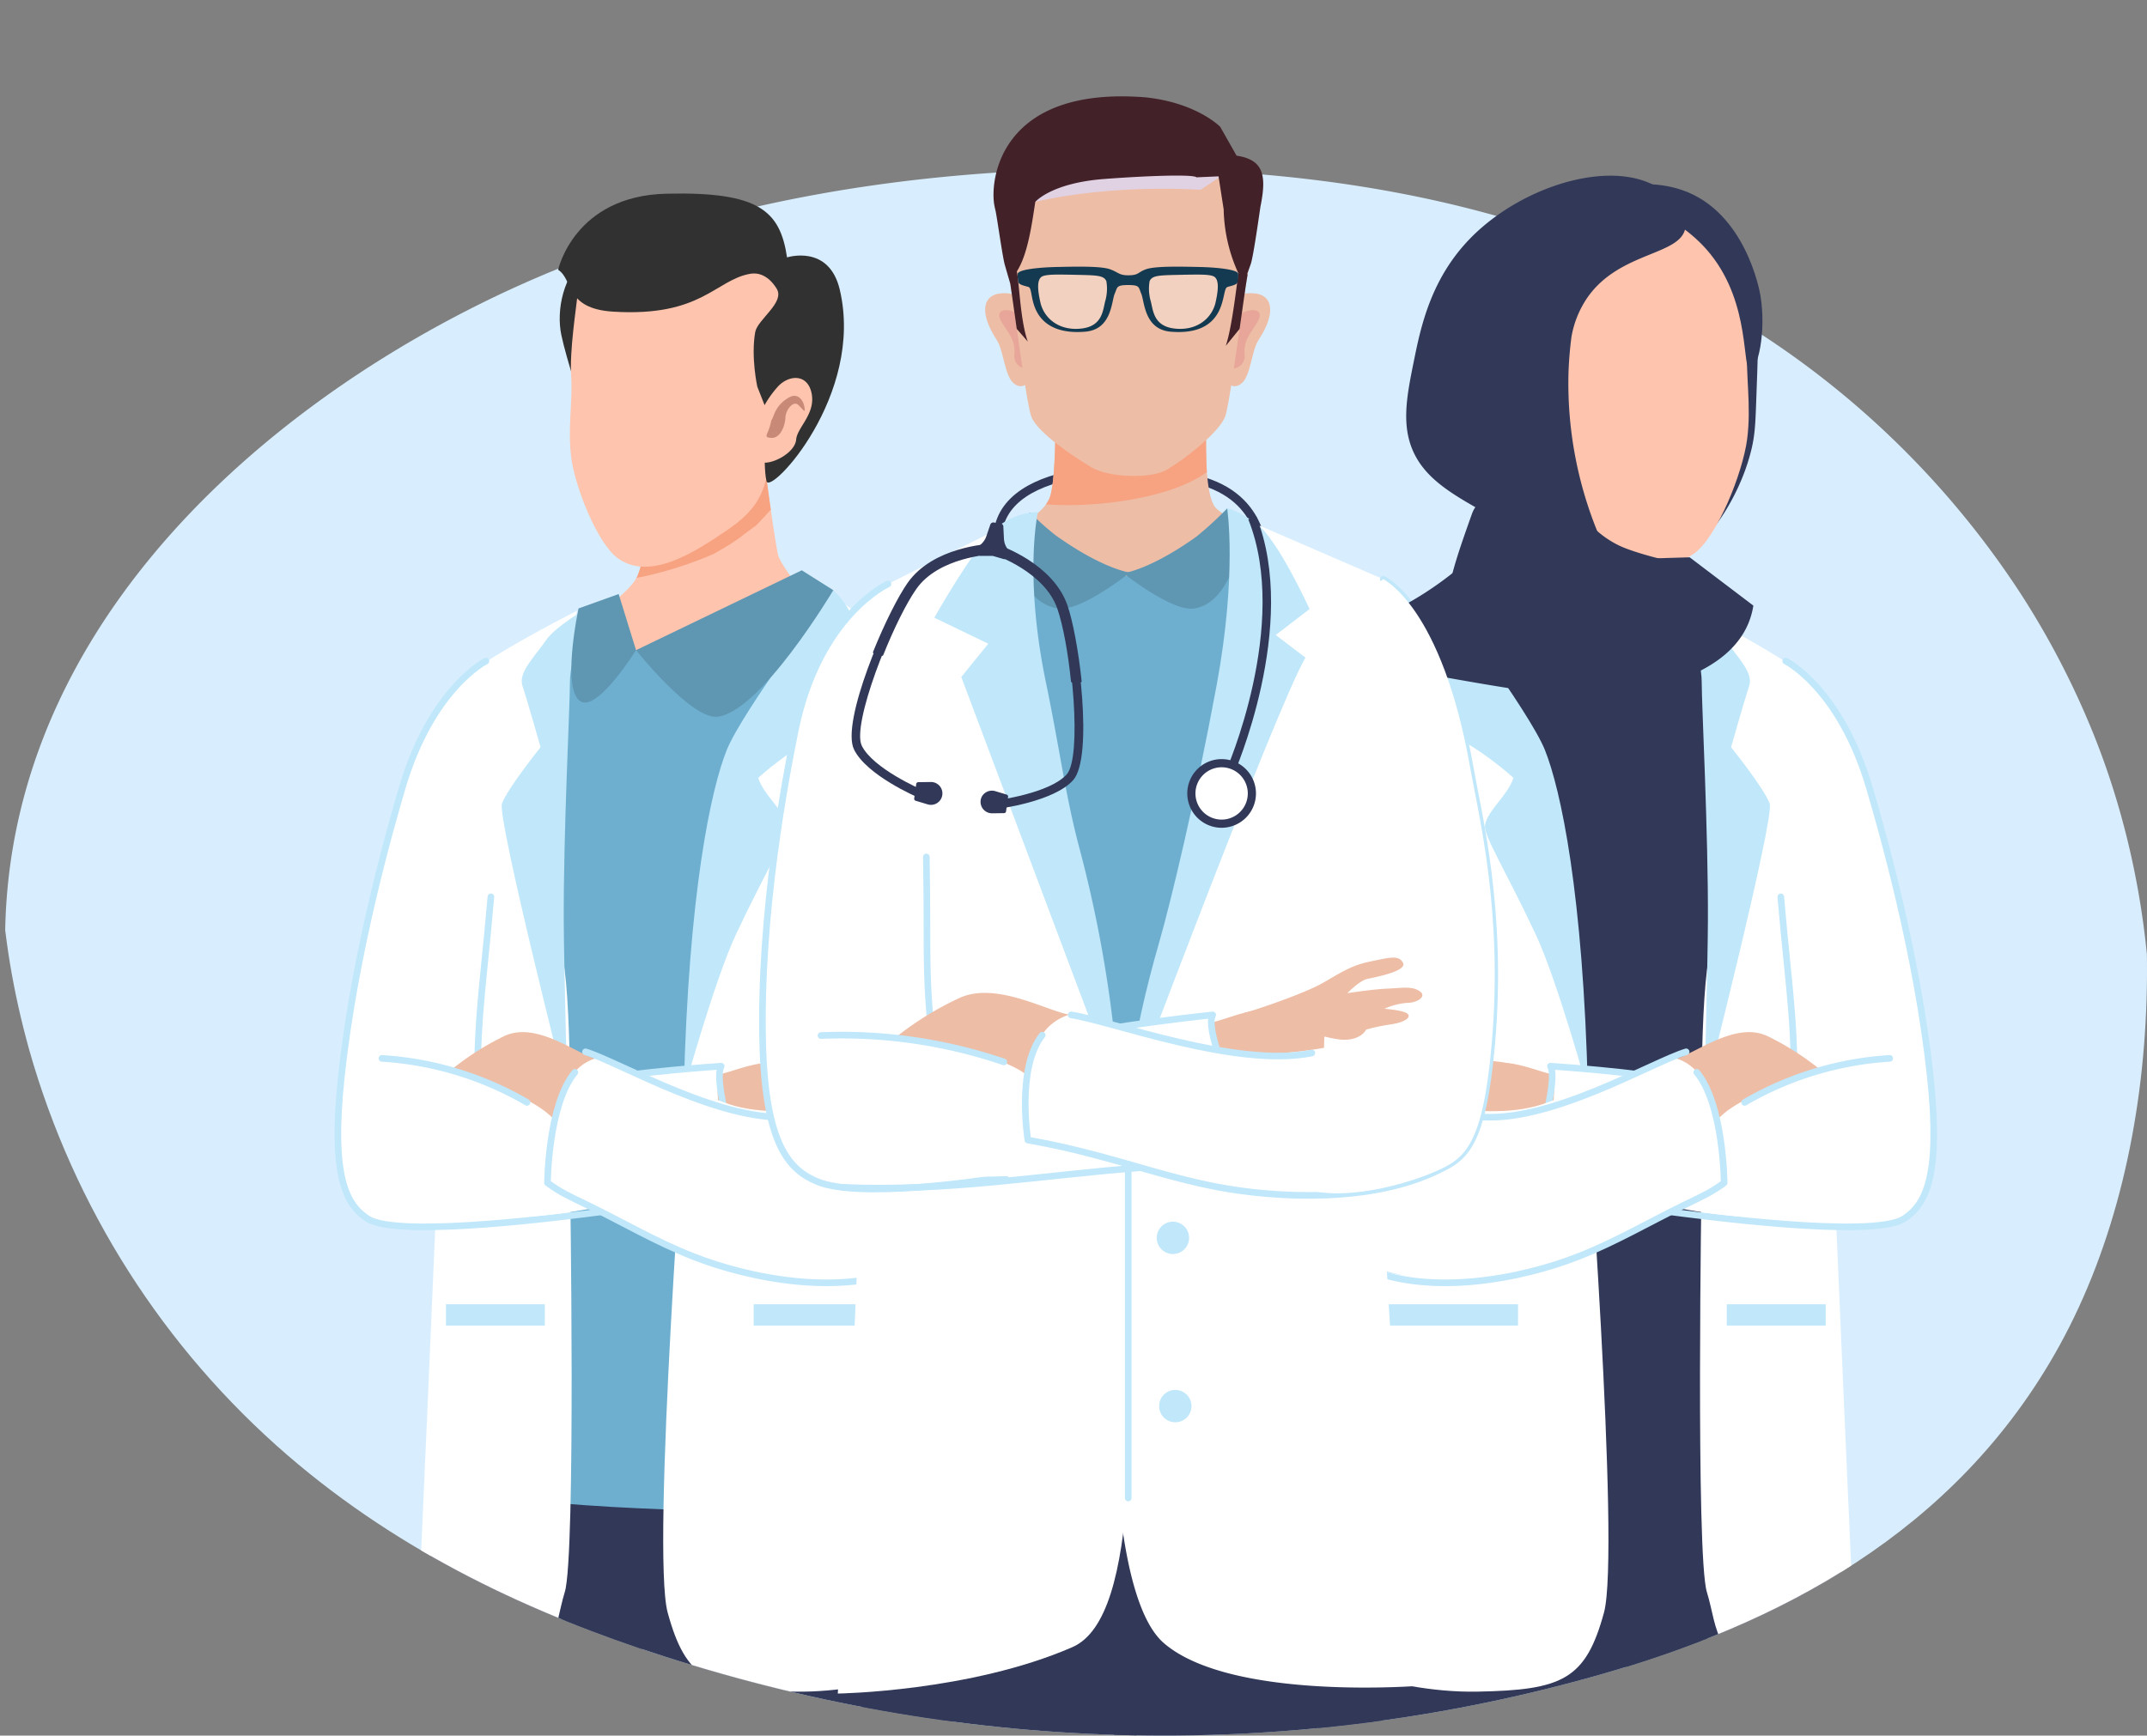 <svg xmlns="http://www.w3.org/2000/svg" xmlns:xlink="http://www.w3.org/1999/xlink" width="599.021" height="484.369" viewBox="0 0 599.021 484.369">
  <rect x="0" y="0" width="599.021" height="484.369" fill="#808080" stroke="none"/>
  <defs>
    <clipPath id="clip-path">
      <path id="Path_2896" data-name="Path 2896" d="M306.49,0C252.348.032,198.007,8.9,147.536,32.626,65.667,71.108-28.5,161.609,8.149,292.978A233.507,233.507,0,0,0,80.263,406.17c31.893,27.493,68.363,44.3,105.2,56.145,85.737,27.57,175.7,29.322,260.835,5.082,49-13.954,99.21-39.075,128.3-91.869,30.838-55.967,31.366-135.688,7.822-199.446a270.7,270.7,0,0,0-20.06-42.553c-24.972-42.849-60.106-75.943-98.1-97.1C414.65,8.814,360.347.027,307.02,0Z" transform="translate(0)" fill="none"/>
    </clipPath>
    <clipPath id="clip-path-2">
      <rect id="Rectangle_545" data-name="Rectangle 545" width="10.666" height="11.737" fill="none"/>
    </clipPath>
    <clipPath id="clip-path-4">
      <rect id="Rectangle_549" data-name="Rectangle 549" width="53.491" height="15.541" fill="none"/>
    </clipPath>
    <clipPath id="clip-path-5">
      <rect id="Rectangle_550" data-name="Rectangle 550" width="19.224" height="15.152" fill="none"/>
    </clipPath>
    <clipPath id="clip-path-7">
      <rect id="Rectangle_552" data-name="Rectangle 552" width="121.861" height="152.01" fill="none"/>
    </clipPath>
  </defs>
  <g id="Group_1081" data-name="Group 1081" transform="translate(0)" clip-path="url(#clip-path)">
    <path id="Path_2774" data-name="Path 2774" d="M563.859,156.024A247.958,247.958,0,0,0,466.3,68.853C416.7,44.1,362.265,36.481,308.784,36.8c-54.128.318-108.5,8.622-159.082,30.32C67.649,102.311-26.979,184.552,8.96,303,21.745,345.14,48.71,380.191,80.447,404.85S148.552,444.5,185.312,455a493.216,493.216,0,0,0,260.73,3.191c49.063-12.865,99.39-35.824,128.755-83.661,31.128-50.714,32.085-122.717,8.888-180.176a231.409,231.409,0,0,0-19.826-38.326" transform="translate(0.312 10.267)" fill="#d8eefe"/>
    <path id="Path_2775" data-name="Path 2775" d="M93.7,443.059c.037-19.563.276-65.286.13-69.264a331.111,331.111,0,0,1,1.943-49.837l47.2-1.465L167.966,441.21s-.054.65-.154,1.848Z" transform="translate(26.13 90.01)" fill="#313858"/>
    <path id="Path_2776" data-name="Path 2776" d="M138.666,442.819c-10.8-45.654-20.472-118.565-20.472-118.565l110.907-.9s4.137,70.328,6.715,119.466Z" transform="translate(32.989 90.25)" fill="#313858"/>
    <path id="Path_2777" data-name="Path 2777" d="M174.858,87.113s5.2,41.443,6.3,44.014c2.437,5.7,17.389,23.055,17.389,23.055s-45.761,25.1-59.463,25.1-8.9-32.086-8.9-32.086,9.66-6.326,11.578-10.8c2.847-6.65,7.264-36.824,7.264-36.824Z" transform="translate(36.108 24.314)" fill="#fec4ad"/>
    <path id="Path_2778" data-name="Path 2778" d="M141.03,136.53a107.413,107.413,0,0,0,16.489-5.068c.973-.38,1.934-.8,2.893-1.223,2.2-1.229,4.364-2.512,6.474-3.945.779-.528,4.84-3.749,5.1-3.755,1.364-1.369,2.686-2.795,3.979-4.248.11-.124.23-.228.342-.349-1.851-13-4.089-30.829-4.089-30.829l-25.829,12.45s-4.415,30.174-7.264,36.824c-.078.183-.189.374-.293.563.948-.174,1.841-.339,2.2-.42" transform="translate(38.749 24.314)" fill="#f7a281"/>
    <path id="Path_2779" data-name="Path 2779" d="M157.5,385.06c-18.8-.775-40.661-1.871-58.817-6.5.3-56.983,2.455-158.891,4.133-171.048,2.612-18.924,4.725-44.78,4.725-44.78L137.517,135.1l12.4,10.178,52.877-15.664,25.682,20.7c-19.3,75.751,2,151.962,0,229.887-12.458,1.315-20.412,6.948-70.98,4.863" transform="translate(27.542 36.175)" fill="#6eafcf"/>
    <path id="Path_2780" data-name="Path 2780" d="M135.579,133.268s-13.59,47.562-3.949,97.067c2.749,14.117,1.992,61.455,1.992,61.455s1.678,105.2-1.471,115.351-1.665,21.213-21.662,21.054c-18.974-.151-19.4-10.188-19.4-10.188S96.42,299.508,97.3,273.18s-2.835-109.142,2.921-117.7c4.517-6.709,35.358-22.217,35.358-22.217" transform="translate(25.422 37.196)" fill="#fff"/>
    <path id="Path_2781" data-name="Path 2781" d="M133.788,132.425s-5.311,13.938-5.311,20.807-1.859,42.131-1.732,67.166c.061,12.059,1.007,48.357,1.007,48.357s-19.674-77.487-18.243-81.46c1.507-4.179,10.771-15.72,10.771-15.72s-3.782-13.346-5.044-17.094,3.236-7.943,6.589-12.809c2.7-3.923,11.962-9.247,11.962-9.247" transform="translate(30.544 36.961)" fill="#c0e7fa"/>
    <path id="Path_2782" data-name="Path 2782" d="M189.748,128.664s-23.14,48.561-26.171,63.069c-8.754,41.9-12.461,75.6-12.461,75.6s-9.859,129.76-5.208,146.8c5.107,18.717,11.589,21.627,35.351,22.062,25.27.462,49.567-11.031,49.567-11.031s-8.954-100.7-8.954-129.727,13.6-108.327-1.783-140.507c-3.7-7.742-30.34-26.274-30.34-26.274" transform="translate(40.376 35.911)" fill="#fff"/>
    <path id="Path_2783" data-name="Path 2783" d="M190.866,128.769s-25.4,33.772-29.743,44.637-10.658,39.616-11.984,95.21c0,0,8.535-30.9,14.541-43.715,8.606-18.371,14.733-27.775,14.144-30.687-.844-4.183-6.456-8.312-7.9-13.064,0,0,9.454-8.86,20.944-13.745,0,0,5.084-19.679,5.828-26.3s-5.828-12.337-5.828-12.337" transform="translate(41.626 35.94)" fill="#c0e7fa"/>
    <rect id="Rectangle_543" data-name="Rectangle 543" width="36.346" height="5.944" transform="translate(210.27 363.991)" fill="#c0e7fa"/>
    <rect id="Rectangle_544" data-name="Rectangle 544" width="27.593" height="5.944" transform="translate(124.422 363.991)" fill="#c0e7fa"/>
    <path id="Path_2784" data-name="Path 2784" d="M184.977,124.43l-46.241,22.292s15.18,19.066,22.483,18.575c12.042-.811,32.552-35.317,32.552-35.317Z" transform="translate(38.722 34.729)" fill="#5f97b3"/>
    <path id="Path_2785" data-name="Path 2785" d="M142.675,145.277s-10.132,16.278-15.058,14.485c-6.1-2.221-.989-26.131-.989-26.131l11.2-4.022Z" transform="translate(34.783 36.175)" fill="#5f97b3"/>
    <path id="Path_2786" data-name="Path 2786" d="M130.043,56.366c-7.2,6.144-8.886,16.086-7.522,22.76s6.3,21.543,6.3,21.543,5.285-22.8,8.8-30.862,9.308-18.663,9.308-18.663Z" transform="translate(34.075 14.274)" fill="#313131"/>
    <path id="Path_2787" data-name="Path 2787" d="M139.367,54.513c-4.574,2.535-12.435,7.93-12.858,12.034s-2.323,16.1-1.85,23.166-1.039,14.68.052,22.933,7.274,23.729,12.882,27.876c9.039,6.685,21.9-1.935,30.081-7.43,9.524-6.394,13.058-12.03,12.519-29.67,0,0,6.21-32.413,4.46-37.29-4.254-11.852-28.97-6.824-36.034-7.873s-9.253-3.745-9.253-3.745" transform="translate(34.695 15.215)" fill="#fec4ad"/>
    <path id="Path_2788" data-name="Path 2788" d="M182.724,68.793c2.37,3.846-5.385,8.6-6,12.118-1.23,7.03.594,15.233.594,15.233l2.65,6.734s-1.285,14.789-.083,19.638c.991,3.993,27.388-23.981,20.432-53.477-3.011-12.767-14.71-8.987-14.71-8.987-1.94-13.06-7.874-18.381-33.634-17.78s-30.232,21.234-30.232,21.234c4.329,2.795,1.839,10.844,15.343,11.685,24.751,1.539,28.506-8.892,38.3-10.577,2.085-.359,4.969.331,7.34,4.178" transform="translate(33.979 11.786)" fill="#313131"/>
    <path id="Path_2789" data-name="Path 2789" d="M165.328,94.028a28.769,28.769,0,0,1,5.784-9.4c3.15-3.094,7.884-3.163,9.1,1.745,1.476,5.976-3.92,9.781-4.225,13.287-.34,3.936-7.551,7.478-10.175,6.182Z" transform="translate(46.144 23.018)" fill="#fec4ad"/>
    <g id="Group_1066" data-name="Group 1066" transform="translate(213.863 110.473)" opacity="0.52">
      <g id="Group_1065" data-name="Group 1065">
        <g id="Group_1064" data-name="Group 1064" clip-path="url(#clip-path-2)">
          <path id="Path_2790" data-name="Path 2790" d="M173.431,86.845c2.279-1.4,3.973.5,4.331,2.579s-.26.847-1.692-.51-3.5,1.451-3.588,3.411c-.127,2.707-1.555,5.913-3.933,5.775s-1.042-.778-.326-3.57-.13-.04.976-2.713a9.116,9.116,0,0,1,4.233-4.972" transform="translate(-167.197 -86.367)" fill="#965545"/>
        </g>
      </g>
    </g>
    <path id="Path_2791" data-name="Path 2791" d="M181.656,268.368c2.76-30.92,3.012-61.887,5.292-81.3,5.086-43.3,13.739-47.58,13.739-47.58s18.307,6.4,24.946,50.218c1.953,12.9,4.486,41.892,1.053,82.491-2.705,32-7.773,35.962-15.573,39.33-10.637,4.593-30.842,8.519-40.087.161,5.842-20.239,9.372-14.966,10.631-43.323" transform="translate(47.734 38.933)" fill="#fff"/>
    <path id="Path_2792" data-name="Path 2792" d="M200.686,139.492s18.6,8.254,25.238,52.07c1.953,12.9,4.194,40.04.761,80.64-2.705,31.994-7.773,35.961-15.573,39.329-10.637,4.593-30.842,8.519-40.086.161" transform="translate(47.734 38.933)" fill="none" stroke="#c0e7fa" stroke-linecap="round" stroke-linejoin="round" stroke-width="1.843"/>
    <path id="Path_2793" data-name="Path 2793" d="M111.8,261.863c1.512-28.593,5.194-57.078,5.668-75.048,1.053-39.943-2.449-42.581-2.449-42.581s-15.148,7.525-23.351,35.326C88.379,190.7,78.34,225.632,74.657,260.318c-2.979,28.052,1.434,35.637,7.285,39.526,8.648,5.746,36.108,1.577,43.092.683-2.675-19.578-15.714-12.589-13.235-38.664" transform="translate(20.57 40.256)" fill="#fff"/>
    <path id="Path_2794" data-name="Path 2794" d="M115.016,144.234s-15.148,7.525-23.35,35.326c-3.287,11.138-13.326,46.072-17.01,80.758-2.979,28.052,1.434,35.637,7.285,39.526,8.648,5.746,58.213-1,65.2-1.89" transform="translate(20.57 40.256)" fill="none" stroke="#c0e7fa" stroke-linecap="round" stroke-linejoin="round" stroke-width="1.843"/>
    <path id="Path_2795" data-name="Path 2795" d="M104.22,260.873c-.547-31.32,1.074-35.184,3.681-65.195" transform="translate(29.059 54.615)" fill="none" stroke="#c0e7fa" stroke-linecap="round" stroke-linejoin="round" stroke-width="1.843"/>
    <path id="Path_2796" data-name="Path 2796" d="M189.563,255.939q-1.2-41.408.6-79.8" transform="translate(52.776 49.161)" fill="none" stroke="#c0e7fa" stroke-linecap="round" stroke-linejoin="round" stroke-width="1.843"/>
    <path id="Path_2797" data-name="Path 2797" d="M163.044,270.835c11.223,2.084,11.714-23.312,11.714-23.312s-18.177-12.87-19.662-2.565c-1.5,10.436,7.948,25.876,7.948,25.876" transform="translate(43.243 67.253)" fill="#808194"/>
    <path id="Path_2798" data-name="Path 2798" d="M156.789,235.391c5.6.367,16.921-7.653,25.635-.674a90.082,90.082,0,0,1,14.523,14.691s-18.477-1.6-28.692,3.276c-10.161,4.845-20.358,13.5-20.358,13.5Z" transform="translate(41.279 64.712)" fill="#edbda6"/>
    <path id="Path_2799" data-name="Path 2799" d="M179.908,233.166c-2.882,4.908,1.117,24.412,2.072,29.758,0,0-31.663,11.123-58.1,12.355-32.443,1.511-40.37-1.766-46.109-7.978-5.65-6.112,6.728-44,22.116-35.312,9.618,5.43,25.372,8.564,40.865,5.637,15.723-2.971,39.159-4.46,39.159-4.46" transform="translate(21.317 64.39)" fill="#fff"/>
    <path id="Path_2800" data-name="Path 2800" d="M126.7,237.087c15.723-2.971,39.159-4.46,39.159-4.46-2.882,4.909,7.732,36.553,8.689,41.9" transform="translate(35.364 64.927)" fill="none" stroke="#c0e7fa" stroke-linecap="round" stroke-linejoin="round" stroke-width="1.843"/>
    <path id="Path_2801" data-name="Path 2801" d="M139.175,232.649c-5.238-1.023-16.8-10.746-25.933-6.291a77,77,0,0,0-15.367,9.931s20.038,4.832,28.019,11.958c8.144,7.273,15.673,18.379,15.673,18.379Z" transform="translate(27.317 62.854)" fill="#edbda6"/>
    <path id="Path_2802" data-name="Path 2802" d="M132.727,230.924c-7.061,2.426-12.084,9.565-13.307,35.411,0,0,27.141,15.233,46.563,21.984,31.938,9.276,50.514,1.98,59.02-2.467,8.535-4.464,11.324-46.959-6.576-45.348-6.222.559-32.7,9.345-49.856,2.667-15.44-6.008-35.846-12.246-35.846-12.246" transform="translate(33.331 64.452)" fill="#fff"/>
    <path id="Path_2803" data-name="Path 2803" d="M205.7,238.269c-4.165-3.308-8.268-4.028-12.8-5.61s-25.646-2.131-27.86.469c0,0,15.329,10.133,18.13,14.43,1.692,2.866,3.3,6.605,5.159,7.7s3.45.475,4.02-1.048a4.585,4.585,0,0,0-.184-2.333,16.361,16.361,0,0,1,3.269,2.325c2.942,2.7,5.49,3.116,5.555,1.466s-2.856-5.994-2.856-5.994a42.709,42.709,0,0,1,4.2,4.364c1.705,2.143,4.825,2.959,4.756.29s-2.941-7.071-5.394-9.94a15.982,15.982,0,0,0-3.864-3.317c1.137.6,2.952,1.536,4.169,2.054,2.218.945,7.641,4.751,8.858,2.282s-.971-3.819-5.151-7.139" transform="translate(46.062 64.564)" fill="#edbda6"/>
    <path id="Path_2804" data-name="Path 2804" d="M123.786,243.206a91.7,91.7,0,0,0-40.477-12.282" transform="translate(23.252 64.452)" fill="none" stroke="#c0e7fa" stroke-linecap="round" stroke-linejoin="round" stroke-width="1.843"/>
    <path id="Path_2805" data-name="Path 2805" d="M220.514,288.28c-18.917,8.528-44.888,3.184-60.426-2.912-10.367-4.066-19.647-9.551-29.207-14.2-5.911-2.874-7.777-3.663-11.461-6.356,0,0,.165-21.86,7.645-30.847" transform="translate(33.331 65.301)" fill="none" stroke="#c0e7fa" stroke-linecap="round" stroke-linejoin="round" stroke-width="1.843"/>
    <path id="Path_2806" data-name="Path 2806" d="M127.713,229.493c9.69,2.939,38.846,20.468,58.679,18.029" transform="translate(35.645 64.053)" fill="none" stroke="#c0e7fa" stroke-linecap="round" stroke-linejoin="round" stroke-width="1.843"/>
    <path id="Path_2807" data-name="Path 2807" d="M418.024,443.059c-.037-19.563-.276-65.286-.13-69.264a331.118,331.118,0,0,0-1.943-49.837l-47.2-1.465L343.759,441.21s.054.65.154,1.848Z" transform="translate(95.945 90.01)" fill="#313858"/>
    <path id="Path_2808" data-name="Path 2808" d="M382.5,442.819c10.8-45.654,20.472-118.565,20.472-118.565l-110.907-.9s-4.137,70.328-6.715,119.466Z" transform="translate(79.643 90.25)" fill="#313858"/>
    <path id="Path_2809" data-name="Path 2809" d="M335.74,87.113s-5.2,41.443-6.3,44.014c-2.437,5.7-17.389,23.055-17.389,23.055s45.761,25.1,59.462,25.1,8.9-32.086,8.9-32.086-9.66-6.326-11.578-10.8c-2.847-6.65-7.263-36.824-7.263-36.824Z" transform="translate(87.095 24.314)" fill="#fec4ad"/>
    <path id="Path_2810" data-name="Path 2810" d="M362.651,136.53a107.414,107.414,0,0,1-16.489-5.068c-.973-.38-1.934-.8-2.893-1.223-2.2-1.229-4.364-2.512-6.474-3.945-.779-.528-4.84-3.749-5.1-3.755-1.363-1.369-2.686-2.795-3.979-4.248-.11-.124-.23-.228-.341-.349,1.851-13,4.089-30.829,4.089-30.829l25.829,12.45s4.415,30.174,7.264,36.824c.078.183.189.374.293.563-.948-.174-1.841-.339-2.2-.42" transform="translate(91.372 24.314)" fill="#f7a281"/>
    <path id="Path_2811" data-name="Path 2811" d="M366.359,385.06c18.8-.775,40.661-1.871,58.817-6.5-.3-56.983-2.455-158.891-4.133-171.048-2.612-18.924-4.725-44.78-4.725-44.78L386.338,135.1l-12.4,10.178-52.877-15.664-25.682,20.7c19.3,75.751-2,151.962,0,229.887,12.458,1.315,20.412,6.948,70.98,4.863" transform="translate(82.405 36.175)" fill="#313858"/>
    <path id="Path_2812" data-name="Path 2812" d="M369.633,133.268s13.591,47.562,3.949,97.067c-2.749,14.117-1.992,61.455-1.992,61.455s-1.678,105.2,1.471,115.351,1.665,21.213,21.662,21.054c18.974-.151,19.4-10.188,19.4-10.188s-5.335-118.5-6.214-144.827,2.835-109.142-2.923-117.7c-4.515-6.709-35.357-22.217-35.357-22.217" transform="translate(103.167 37.196)" fill="#fff"/>
    <path id="Path_2813" data-name="Path 2813" d="M367.029,132.425s5.311,13.938,5.311,20.807,1.859,42.131,1.732,67.166c-.061,12.059-1.007,48.357-1.007,48.357s19.674-77.487,18.243-81.46c-1.507-4.179-10.771-15.72-10.771-15.72s3.782-13.346,5.043-17.094-3.235-7.943-6.589-12.809c-2.7-3.923-11.962-9.247-11.962-9.247" transform="translate(102.44 36.961)" fill="#c0e7fa"/>
    <path id="Path_2814" data-name="Path 2814" d="M324.556,128.664s23.14,48.561,26.171,63.069c8.754,41.9,12.461,75.6,12.461,75.6s9.859,129.76,5.208,146.8c-5.109,18.717-11.589,21.627-35.351,22.062-25.27.462-49.567-11.031-49.567-11.031s8.954-100.7,8.954-129.727-13.6-108.327,1.783-140.507c3.7-7.742,30.34-26.274,30.34-26.274" transform="translate(79.121 35.911)" fill="#fff"/>
    <path id="Path_2815" data-name="Path 2815" d="M315.026,128.769s25.4,33.772,29.743,44.637,10.658,39.616,11.984,95.21c0,0-8.535-30.9-14.541-43.715-8.606-18.371-14.733-27.775-14.144-30.687.844-4.183,6.456-8.312,7.9-13.064,0,0-9.454-8.86-20.944-13.745,0,0-5.084-19.679-5.828-26.3s5.828-12.337,5.828-12.337" transform="translate(86.283 35.94)" fill="#c0e7fa"/>
    <rect id="Rectangle_546" data-name="Rectangle 546" width="36.346" height="5.944" transform="translate(387.185 363.991)" fill="#c0e7fa"/>
    <rect id="Rectangle_547" data-name="Rectangle 547" width="27.593" height="5.944" transform="translate(481.785 363.991)" fill="#c0e7fa"/>
    <path id="Path_2816" data-name="Path 2816" d="M322.536,124.43l46.24,22.292S353.6,165.789,346.294,165.3c-12.043-.811-32.552-35.317-32.552-35.317Z" transform="translate(87.567 34.729)" fill="#313858"/>
    <path id="Path_2817" data-name="Path 2817" d="M356.767,145.277s10.132,16.278,15.058,14.485c6.1-2.221.989-26.131.989-26.131l-11.2-4.022Z" transform="translate(99.576 36.175)" fill="#313858"/>
    <path id="Path_2818" data-name="Path 2818" d="M333.479,94.028a28.769,28.769,0,0,0-5.784-9.4c-3.15-3.094-7.884-3.163-9.1,1.745-1.476,5.976,3.92,9.781,4.225,13.287.34,3.936,7.551,7.478,10.175,6.182Z" transform="translate(88.851 23.018)" fill="#fec4ad"/>
    <g id="Group_1069" data-name="Group 1069" transform="translate(409.272 110.473)" opacity="0.52">
      <g id="Group_1068" data-name="Group 1068">
        <g id="Group_1067" data-name="Group 1067" clip-path="url(#clip-path-2)">
          <path id="Path_2819" data-name="Path 2819" d="M324.4,86.845c-2.279-1.4-3.973.5-4.331,2.579s.26.847,1.692-.51,3.5,1.451,3.588,3.411c.127,2.707,1.555,5.913,3.933,5.775s1.042-.778.326-3.57.13-.04-.976-2.713a9.116,9.116,0,0,0-4.233-4.972" transform="translate(-319.967 -86.367)" fill="#965545"/>
        </g>
      </g>
    </g>
    <path id="Path_2820" data-name="Path 2820" d="M326.362,268.368c-2.76-30.92-3.012-61.887-5.292-81.3-5.086-43.3-13.739-47.58-13.739-47.58s-18.307,6.4-24.946,50.218c-1.953,12.9-4.486,41.892-1.053,82.491,2.705,32,7.773,35.962,15.573,39.33,10.637,4.593,30.842,8.519,40.086.161-5.84-20.239-9.371-14.966-10.629-43.323" transform="translate(78.049 38.933)" fill="#fff"/>
    <path id="Path_2821" data-name="Path 2821" d="M307.351,139.492s-18.6,8.254-25.238,52.07c-1.953,12.9-4.194,40.04-.761,80.64,2.705,31.994,7.773,35.961,15.573,39.329,10.637,4.593,30.842,8.519,40.086.161" transform="translate(78.029 38.933)" fill="none" stroke="#c0e7fa" stroke-linecap="round" stroke-linejoin="round" stroke-width="1.843"/>
    <path id="Path_2822" data-name="Path 2822" d="M394.906,261.863c-1.512-28.593-5.194-57.078-5.668-75.048-1.053-39.943,2.449-42.581,2.449-42.581s15.148,7.525,23.351,35.326c3.286,11.138,13.324,46.072,17.008,80.758,2.979,28.052-1.434,35.637-7.284,39.526-8.648,5.746-36.108,1.577-43.092.683,2.675-19.578,15.714-12.589,13.235-38.664" transform="translate(106.527 40.256)" fill="#fff"/>
    <path id="Path_2823" data-name="Path 2823" d="M396.511,144.234s15.148,7.525,23.35,35.326c3.287,11.138,13.324,46.072,17.01,80.758,2.979,28.052-1.434,35.637-7.284,39.526-8.648,5.746-58.213-1-65.2-1.89" transform="translate(101.703 40.256)" fill="none" stroke="#c0e7fa" stroke-linecap="round" stroke-linejoin="round" stroke-width="1.843"/>
    <path id="Path_2824" data-name="Path 2824" d="M392.109,260.873c.547-31.32-1.074-35.184-3.681-65.195" transform="translate(108.412 54.615)" fill="none" stroke="#c0e7fa" stroke-linecap="round" stroke-linejoin="round" stroke-width="1.843"/>
    <path id="Path_2825" data-name="Path 2825" d="M306.174,255.939q1.2-41.408-.6-79.8" transform="translate(85.287 49.161)" fill="none" stroke="#c0e7fa" stroke-linecap="round" stroke-linejoin="round" stroke-width="1.843"/>
    <path id="Path_2826" data-name="Path 2826" d="M336.785,270.835c-11.223,2.084-11.714-23.312-11.714-23.312s18.177-12.87,19.662-2.565c1.5,10.436-7.948,25.876-7.948,25.876" transform="translate(90.729 67.253)" fill="#808194"/>
    <path id="Path_2827" data-name="Path 2827" d="M349.417,235.391c-5.6.367-16.921-7.653-25.635-.674a90.081,90.081,0,0,0-14.523,14.691s18.477-1.6,28.692,3.276c10.161,4.845,20.358,13.5,20.358,13.5Z" transform="translate(86.316 64.712)" fill="#edbda6"/>
    <path id="Path_2828" data-name="Path 2828" d="M338.638,233.166c2.882,4.908-1.117,24.412-2.072,29.758,0,0,31.663,11.123,58.1,12.355,32.443,1.511,40.37-1.766,46.109-7.978,5.649-6.112-6.728-44-22.116-35.312-9.618,5.43-25.372,8.564-40.865,5.637-15.723-2.971-39.159-4.46-39.159-4.46" transform="translate(93.937 64.39)" fill="#fff"/>
    <path id="Path_2829" data-name="Path 2829" d="M379.241,237.087c-15.723-2.971-39.159-4.46-39.159-4.46,2.882,4.909-7.732,36.553-8.689,41.9" transform="translate(92.494 64.927)" fill="none" stroke="#c0e7fa" stroke-linecap="round" stroke-linejoin="round" stroke-width="1.843"/>
    <path id="Path_2830" data-name="Path 2830" d="M365.862,232.649c5.238-1.023,16.8-10.746,25.933-6.291a76.949,76.949,0,0,1,15.367,9.931s-20.038,4.832-28.019,11.958c-8.144,7.273-15.673,18.379-15.673,18.379Z" transform="translate(101.447 62.854)" fill="#edbda6"/>
    <path id="Path_2831" data-name="Path 2831" d="M387.272,230.924c7.061,2.426,12.084,9.565,13.308,35.411,0,0-27.143,15.233-46.565,21.984-31.938,9.276-50.514,1.98-59.02-2.467-8.535-4.464-11.323-46.959,6.576-45.348,6.222.559,32.7,9.345,49.857,2.667,15.439-6.008,35.844-12.246,35.844-12.246" transform="translate(80.471 64.452)" fill="#fff"/>
    <path id="Path_2832" data-name="Path 2832" d="M299.878,238.269c4.165-3.308,8.268-4.028,12.8-5.61s25.646-2.131,27.86.469c0,0-15.329,10.133-18.13,14.43-1.692,2.866-3.3,6.605-5.159,7.7s-3.45.475-4.02-1.048a4.586,4.586,0,0,1,.184-2.333,16.361,16.361,0,0,0-3.269,2.325c-2.942,2.7-5.49,3.116-5.555,1.466s2.856-5.994,2.856-5.994a42.709,42.709,0,0,0-4.2,4.364c-1.705,2.143-4.825,2.959-4.756.29s2.941-7.071,5.394-9.94a15.982,15.982,0,0,1,3.864-3.317c-1.137.6-2.952,1.536-4.169,2.054-2.218.945-7.641,4.751-8.858,2.282s.971-3.819,5.151-7.139" transform="translate(82.167 64.564)" fill="#edbda6"/>
    <path id="Path_2833" data-name="Path 2833" d="M380.549,243.206a91.7,91.7,0,0,1,40.477-12.282" transform="translate(106.213 64.452)" fill="none" stroke="#c0e7fa" stroke-linecap="round" stroke-linejoin="round" stroke-width="1.843"/>
    <path id="Path_2834" data-name="Path 2834" d="M297.048,288.28c18.917,8.528,44.888,3.184,60.426-2.912,10.367-4.066,19.647-9.551,29.207-14.2,5.911-2.874,7.777-3.663,11.461-6.356,0,0-.165-21.86-7.645-30.847" transform="translate(82.908 65.301)" fill="none" stroke="#c0e7fa" stroke-linecap="round" stroke-linejoin="round" stroke-width="1.843"/>
    <path id="Path_2835" data-name="Path 2835" d="M380.594,229.493c-9.691,2.939-38.848,20.468-58.679,18.029" transform="translate(89.848 64.053)" fill="none" stroke="#c0e7fa" stroke-linecap="round" stroke-linejoin="round" stroke-width="1.843"/>
    <path id="Path_2836" data-name="Path 2836" d="M217.587,121.047c1.179-21.054,42.107-21.055,59.161-14.765s14.888,23.166,14.888,23.166" transform="translate(60.73 28.642)" fill="none" stroke="#313858" stroke-width="2.369"/>
    <path id="Path_2837" data-name="Path 2837" d="M310.714,132c-3.457,15.383-6.937,29.623-10.334,42.845H221.834c-3.067-14.286-6.523-29.706-10.432-46.4,8.033-4.011,18.727-5.363,22.282-12.47,1.315-2.623,1.667-12.155,1.732-17.117a119.922,119.922,0,0,0-.622-15.147h43.263a207.934,207.934,0,0,0-.436,23.17c.316,5.458,1.089,10.11,2.751,11.672,5.182,4.9,20.179,8.576,30.342,13.449" transform="translate(59.004 23.363)" fill="#edbda6"/>
    <path id="Path_2838" data-name="Path 2838" d="M320.686,469.784c.563-56.627-9.007-109.656-8.771-117.514,1.071-35.486-.814-71.586-.814-71.586L249,258.326l-6.9,139.3s2.5,32.569,5.46,72.159Z" transform="translate(67.573 72.1)" fill="#313858"/>
    <path id="Path_2839" data-name="Path 2839" d="M185.969,469.784h78.37c1.624-13.2,2.705-21.779,2.705-21.779l-9.39-189.679-59.281,28.5s-12.966,126.331-12.4,182.958" transform="translate(51.9 72.1)" fill="#313858"/>
    <path id="Path_2840" data-name="Path 2840" d="M189.275,369.083c50.356-.849,87.951,6.963,137.628.61-1.678-46.378-1.66-113.943,2.346-144.682,5.695-43.7,9.153-78.831,9.153-78.831l-46.939-27.1-11.025,5.849L261.855,127.5l-22.2-.935L226.693,122.4l-34.1,23.781s-7.8,35.129-2.1,78.831c3.958,30.374.973,98.957-1.215,144.072" transform="translate(52.586 33.235)" fill="#6eafcf"/>
    <path id="Path_2841" data-name="Path 2841" d="M229.01,115.97a10.512,10.512,0,0,1-.866,1.417c13.94,1.071,34.987-1.683,44.908-9.018-.037-.492-.075-.986-.1-1.494a208.134,208.134,0,0,1,.437-23.17H230.12a119.628,119.628,0,0,1,.622,15.148c-.064,4.96-.417,14.492-1.732,17.116" transform="translate(63.676 23.363)" fill="#f7a281"/>
    <path id="Path_2842" data-name="Path 2842" d="M180.261,178.439c4.328,44.148,10.194,73.275,9.518,113.833-.449,26.99-6.339,148.264-6.339,148.264s36.926-.513,65.459-12.956c19.211-8.377,16.667-66.9,15.565-131.226-.824-48.043-35.819-97.172-38.775-129.53-1.237-13.521,3.524-51.8,3.524-51.8l-31.765,15.851Z" transform="translate(50.312 32.104)" fill="#fff"/>
    <path id="Path_2843" data-name="Path 2843" d="M324.678,167.952c-1.268,40.557-.212,59.572-1.026,67.185-2.813,26.31-5.313,41.066-5.18,63.784.28,47.974,10.632,139.918,10.632,139.918s-53.192,4.442-72.1-11.83c-21.2-18.243-13.5-128.645-9.968-148.81,7.439-42.526,24.531-54.065,30.714-95.921a287.683,287.683,0,0,0,1.415-69.118l39.045,16.91Z" transform="translate(67.745 31.583)" fill="#fff"/>
    <path id="Path_2844" data-name="Path 2844" d="M219.162,117.311l7.089-5.5a70.447,70.447,0,0,0,7.136,6.4c13.344,9.52,20.722,10.371,20.722,10.371s-13.64,10.915-19.994,10.045c-11.683-1.6-14.953-21.315-14.953-21.315" transform="translate(61.169 31.206)" fill="#5f97b3"/>
    <path id="Path_2845" data-name="Path 2845" d="M278.512,116.167l-4.527-5.23a100.464,100.464,0,0,1-8.594,7.877C252.294,128.167,245.053,129,245.053,129s13.388,10.724,19.623,9.868c11.467-1.572,13.836-22.7,13.836-22.7" transform="translate(68.396 30.963)" fill="#5f97b3"/>
    <path id="Path_2846" data-name="Path 2846" d="M261.337,271.067a4.512,4.512,0,1,1-4.513-4.513,4.513,4.513,0,0,1,4.513,4.513" transform="translate(70.422 74.397)" fill="#c0e7fa"/>
    <path id="Path_2847" data-name="Path 2847" d="M261.861,307.774a4.512,4.512,0,1,1-4.513-4.513,4.513,4.513,0,0,1,4.513,4.513" transform="translate(70.568 84.642)" fill="#c0e7fa"/>
    <path id="Path_2848" data-name="Path 2848" d="M232.7,111.721s-3.965,17.625,2.236,47.553c3.911,18.877,5.416,31.5,9.367,46.345,10.438,39.215,10.933,69.045,10.933,69.045L211.322,157.753l7.537-9.284L203.8,141.2s12.066-21.4,17.872-25.548a19.351,19.351,0,0,1,11.035-3.931" transform="translate(56.881 31.182)" fill="#c0e7fa"/>
    <path id="Path_2849" data-name="Path 2849" d="M273.77,110.937s2.856,18-2.95,49.414-12.814,60.563-15.926,71.352c-8.624,29.9-9.065,45.644-9.065,45.644s41.6-110.813,49.78-124.778l-8.291-6.31,9.45-7.256s-8.983-19.644-14.789-23.794-8.209-4.272-8.209-4.272" transform="translate(68.612 30.963)" fill="#c0e7fa"/>
    <path id="Path_2850" data-name="Path 2850" d="M307.387,126.379s16.375,7.6,24.277,52.809c2.221,12.707,9.23,39.847,5.954,77.042-2.466,28.012-7.451,31.759-15.173,35.207-10.585,4.725-31.039,9.7-40.966,3.26" transform="translate(78.563 35.273)" fill="none" stroke="#c0e7fa" stroke-linecap="round" stroke-linejoin="round" stroke-width="1.843"/>
    <path id="Path_2851" data-name="Path 2851" d="M213.131,255.1c-1.764-29.008-.82-59.192-2.593-78.831-4.12-45.667-9.194-48.854-9.194-48.854s-19.363,8.689-25.912,41c-2.562,12.643-10.026,51.2-9.039,87.522.762,28.11,7.474,35.077,15.3,38.29,11.374,4.673,44.162.056,52.225-1.362-5.258-18.194-20.556-12.242-20.783-37.766" transform="translate(46.416 35.563)" fill="#fff"/>
    <path id="Path_2852" data-name="Path 2852" d="M201.344,127.418s-19.362,8.689-25.911,41c-2.562,12.643-10.027,51.2-9.041,87.522.764,28.11,7.475,35.077,15.3,38.29,11.375,4.673,44.164.056,52.226-1.362" transform="translate(46.416 35.563)" fill="none" stroke="#c0e7fa" stroke-linecap="round" stroke-linejoin="round" stroke-width="1.843"/>
    <path id="Path_2853" data-name="Path 2853" d="M205.625,252.3c-4.491-30.511-3-34.46-3.571-65.333" transform="translate(56.394 52.185)" fill="none" stroke="#c0e7fa" stroke-linecap="round" stroke-linejoin="round" stroke-width="1.843"/>
    <path id="Path_2854" data-name="Path 2854" d="M299.907,241.868q-2.527-38.392-1.823-76.906" transform="translate(83.154 46.042)" fill="none" stroke="#c0e7fa" stroke-linecap="round" stroke-linejoin="round" stroke-width="1.843"/>
    <path id="Path_2855" data-name="Path 2855" d="M272.909,256c12.026,1,11.362-21.765,11.362-21.765s-20.519-10.78-21.509-1.106S272.909,256,272.909,256" transform="translate(73.321 63.943)" fill="#808194"/>
    <path id="Path_2856" data-name="Path 2856" d="M263.606,224.385c6.222.024,18.214-8.121,28.011-2.068a87.625,87.625,0,0,1,16,12.585s-19.66-.308-30.421,4.783-21.353,13.663-21.353,13.663Z" transform="translate(71.407 61.425)" fill="#edbda6"/>
    <path id="Path_2857" data-name="Path 2857" d="M290.3,221.433c-2.884,4.772,10.518,32.974,11.819,37.648,0,0-30.531,5.771-60.1,7.043-34.254,1.472-59.2-.051-67.078-5.427s1.713-43.51,22.04-35.747c12.375,4.726,31.5,6.76,49.294,2.993s44.02-6.509,44.02-6.509" transform="translate(48.06 61.803)" fill="#fff"/>
    <path id="Path_2858" data-name="Path 2858" d="M230.11,227.941c17.8-3.767,44.02-6.509,44.02-6.509-2.884,4.774,10.518,32.974,11.819,37.648" transform="translate(64.225 61.803)" fill="none" stroke="#c0e7fa" stroke-linecap="round" stroke-linejoin="round" stroke-width="1.843"/>
    <path id="Path_2859" data-name="Path 2859" d="M244.239,222.772c-6.182-.689-20.814-9.561-31.24-4.675a87.624,87.624,0,0,0-17.338,10.665s24.577,3.441,34.68,9.733,19.643,16.025,19.643,16.025Z" transform="translate(54.61 60.464)" fill="#edbda6"/>
    <path id="Path_2860" data-name="Path 2860" d="M235.878,221.358c-7.975,2.746-13.121,9.9-11.935,34.262a307.651,307.651,0,0,0,53.165,13.621c33.858,5.4,52.484.027,60.929-4.409s10.8-41.806-7.6-39.366c-6.472.858-34.189,10.432-53.177,5.357-17.574-4.7-41.385-9.465-41.385-9.465" transform="translate(62.456 61.782)" fill="#fff"/>
    <path id="Path_2861" data-name="Path 2861" d="M304.35,223.353c-8.163,1.347-15.041,2.447-20.808,3.336l.084.633a25.434,25.434,0,0,1-.063,2.937c4.743-.153,10.194-.37,13.34-1.151a61.619,61.619,0,0,0,7.419-2.026c2.63-1.068,4.381-4.446.028-3.729" transform="translate(79.138 62.311)" fill="#edbda6"/>
    <path id="Path_2862" data-name="Path 2862" d="M230.094,233.325a140.388,140.388,0,0,0-51.018-7.359" transform="translate(49.981 63.036)" fill="none" stroke="#c0e7fa" stroke-linecap="round" stroke-linejoin="round" stroke-width="1.843"/>
    <path id="Path_2863" data-name="Path 2863" d="M183.98,260.256c28.678,1.271,56.34-3.484,82.275-5.436" transform="translate(51.35 71.122)" fill="none" stroke="#c0e7fa" stroke-linecap="round" stroke-linejoin="round" stroke-width="1.843"/>
    <path id="Path_2864" data-name="Path 2864" d="M339.029,263.475c-18.385,9.224-45.293,7.933-62.171,4.684-11.52-2.217-22.24-5.839-33.369-8.761-6.987-1.834-11.843-2.982-19.125-4.257,0,0-3.266-20.04,4-29.29" transform="translate(62.417 63.036)" fill="none" stroke="#c0e7fa" stroke-linecap="round" stroke-linejoin="round" stroke-width="1.843"/>
    <path id="Path_2865" data-name="Path 2865" d="M233.639,221.433c11.548,1.793,46.071,14.9,67.161,10.638" transform="translate(65.21 61.803)" fill="none" stroke="#c0e7fa" stroke-linecap="round" stroke-linejoin="round" stroke-width="1.843"/>
    <path id="Path_2866" data-name="Path 2866" d="M266.274,75.076s-.526-11.4,9.024-11.1c6.094.187,6.566,5.773,1.818,12.979-2,3.035-2.2,9.9-4.683,12.1-3.017,2.682-5.544-1.457-6.461-3.344-1.518-3.121.3-10.636.3-10.636" transform="translate(74.066 17.853)" fill="#edbda6"/>
    <path id="Path_2867" data-name="Path 2867" d="M270.851,68.77c3.376-1.875,7.126-1.5,4.876,2.25s-3.75,4.876-3.564,9a3.44,3.44,0,0,1-3.187,3.938Z" transform="translate(75.073 18.887)" fill="#e7a699"/>
    <path id="Path_2868" data-name="Path 2868" d="M228.923,75.076s.526-11.4-9.023-11.1c-6.095.187-6.567,5.773-1.819,12.979,2,3.035,2.2,9.9,4.683,12.1,3.017,2.682,5.544-1.457,6.461-3.344,1.518-3.121-.3-10.636-.3-10.636" transform="translate(59.974 17.853)" fill="#edbda6"/>
    <path id="Path_2869" data-name="Path 2869" d="M223.52,68.77c-3.377-1.875-7.128-1.5-4.877,2.25s3.75,4.876,3.565,9a3.439,3.439,0,0,0,3.186,3.938Z" transform="translate(60.834 18.887)" fill="#e7a699"/>
    <path id="Path_2870" data-name="Path 2870" d="M289.03,57.035c-.234,3.7-.967,6.1-1.928,11.594-.226,1.323-.476,2.835-.725,4.588C284.4,86.9,281.9,105.5,280.822,108.273c-1.784,4.6-11.555,12.054-16.2,14.784s-16.311,2.168-20.952-.56-15.138-9.621-16.921-14.224c-1.1-2.827-3.689-21.965-5.677-35.871-.226-1.587-.445-2.955-.657-4.165-.936-5.418-1.655-7.558-1.882-11.2-.711-11.557,12.3-28.365,35.25-28.365,27.149,0,35.961,16.809,35.243,28.365" transform="translate(60.987 8.002)" fill="#edbda6"/>
    <g id="Group_1072" data-name="Group 1072" transform="translate(288.854 40.797)" style="mix-blend-mode: multiply;isolation: isolate">
      <g id="Group_1071" data-name="Group 1071">
        <g id="Group_1070" data-name="Group 1070" clip-path="url(#clip-path-4)">
          <path id="Path_2871" data-name="Path 2871" d="M225.825,47.436s18.754-4.876,46.135-3.376l7.356-4.927A65.776,65.776,0,0,0,249.359,31.9c-16.969.125-23.534,15.54-23.534,15.54" transform="translate(-225.825 -31.895)" fill="#e1d2e3"/>
        </g>
      </g>
    </g>
    <path id="Path_2872" data-name="Path 2872" d="M288.492,67.8c-.372,1.04-.711,1.972-1.008,2.782l.12.18c-.226,1.323-.476,2.834-.725,4.588-.481,3.331-.991,6.952-1.507,10.565l-3.853,4.73c1.787-5.414,2.957-16.562,3.532-20.187l-.021-.043a45.013,45.013,0,0,1-4.107-17.845l-1.429-9.222-6.155.272c-.885-.907-14.24-.418-25.842.472-14.716,1.135-19.129,6.376-19.129,6.376C227.512,56,226.409,64.4,223.6,69.243l-.16.274-.215.374c.686,3.486.986,13.86,3.054,19.575l-3.09-3.548c-.555-3.895-1.105-7.812-1.616-11.381-.073-.509-.143-.959-.214-1.425l-.02.035s-.62-2.109-1.481-5.1c-.636-2.206-2.206-13.506-2.584-15.1q-.182-.748-.319-1.451c-1.351-7.085,1.532-33.4,42.072-30.2.485.038.959.1,1.436.166,13.363,1.761,19.491,8.057,19.491,8.057l4.573,8.062c7.6,1.135,8.41,5.533,6.665,14.194-.077.379-1.942,13.892-2.705,16.031" transform="translate(60.485 5.867)" fill="#422129"/>
    <path id="Path_2873" data-name="Path 2873" d="M224.432,118.877l.228,2.4-.114-1.2.115,1.2c-.111.012-14.751.7-21.094,9.783-6.9,9.873-17.809,38.053-14.978,43.864,3.131,6.425,16.742,12.282,16.879,12.341l-.944,2.217c-.595-.253-14.581-6.278-18.1-13.5-3.7-7.6,8.943-37.39,15.169-46.3,7-10.012,22.34-10.753,22.84-10.8" transform="translate(51.846 33.179)" fill="#313858"/>
    <path id="Path_2874" data-name="Path 2874" d="M192.949,149.567c2.948-7.377,6.438-14.472,9.258-18.509,6.343-9.078,20.982-9.771,21.094-9.781l-.115-1.2-.114-1.2c-.5.049-15.844.789-22.841,10.8-2.627,3.761-6.4,11.243-9.6,19.206q1.161.336,2.318.683" transform="translate(53.206 33.179)" fill="#313858"/>
    <path id="Path_2875" data-name="Path 2875" d="M192.949,149.567c2.948-7.377,6.438-14.472,9.258-18.509,6.343-9.078,20.982-9.771,21.094-9.781l-.115-1.2-.114-1.2c-.5.049-15.844.789-22.841,10.8-2.627,3.761-6.4,11.243-9.6,19.206Q191.792,149.219,192.949,149.567Z" transform="translate(53.206 33.179)" fill="none" stroke="#313858" stroke-linecap="round" stroke-linejoin="round" stroke-width="0.554"/>
    <path id="Path_2876" data-name="Path 2876" d="M200.537,170.671l3.514-.049a3.19,3.19,0,1,1-.876,6.245l-3.365-1.014a.572.572,0,0,1-.4-.629l.569-4.059a.574.574,0,0,1,.56-.494" transform="translate(55.654 47.621)" fill="#313858"/>
    <path id="Path_2877" data-name="Path 2877" d="M217.983,119.13l-.879,2.244.439-1.122-.44,1.122c.1.041,13.987,4.737,17.586,15.21,3.914,11.392,6.645,41.485,2.324,46.292-4.779,5.316-19.476,7.2-19.624,7.218l.3,2.392c.641-.079,15.744-2.021,21.117-8,5.652-6.287,1.7-38.406-1.837-48.687-3.969-11.55-18.516-16.488-18.984-16.671" transform="translate(60.595 33.25)" fill="#313858"/>
    <path id="Path_2878" data-name="Path 2878" d="M238.495,156.925c-.8-7.9-2.205-15.684-3.805-20.342-3.6-10.473-17.483-15.17-17.586-15.211l.441-1.12.439-1.122c.468.183,15.015,5.12,18.986,16.669,1.49,4.34,3.055,12.571,3.942,21.107q-1.209,0-2.416.019" transform="translate(60.595 33.25)" fill="#313858"/>
    <path id="Path_2879" data-name="Path 2879" d="M238.495,156.925c-.8-7.9-2.205-15.684-3.805-20.342-3.6-10.473-17.483-15.17-17.586-15.211l.441-1.12.439-1.122c.468.183,15.015,5.12,18.986,16.669,1.49,4.34,3.055,12.571,3.942,21.107Q239.7,156.91,238.495,156.925Z" transform="translate(60.595 33.25)" fill="none" stroke="#313858" stroke-linecap="round" stroke-linejoin="round" stroke-width="0.554"/>
    <path id="Path_2880" data-name="Path 2880" d="M221.163,173.607l-3.267-.984a3.231,3.231,0,0,0-3.671,1.576,3.2,3.2,0,0,0,2.9,4.635l3.312-.046a.572.572,0,0,0,.56-.494l.57-4.059a.575.575,0,0,0-.4-.629" transform="translate(59.695 48.147)" fill="#313858"/>
    <path id="Path_2881" data-name="Path 2881" d="M214.222,123.325l3.078-.008a.885.885,0,0,1,.247.035l2.957.854a.88.88,0,0,0,1.05-.489l.466-1.049a.881.881,0,0,0-.119-.911l-.134-.166a5.28,5.28,0,0,1-1.161-3.044l-.174-3.454a.882.882,0,0,0-.816-.834l-.849-.063a.88.88,0,0,1-.116-.015l-.834-.175a.883.883,0,0,0-1.014.578l-1.118,3.272a5.28,5.28,0,0,1-1.954,2.607l-.175.123a.881.881,0,0,0-.365.843l.159,1.136a.882.882,0,0,0,.875.76" transform="translate(59.5 31.815)" fill="#313858"/>
    <g id="Group_1075" data-name="Group 1075" transform="translate(320.558 76.633)" opacity="0.3">
      <g id="Group_1074" data-name="Group 1074">
        <g id="Group_1073" data-name="Group 1073" clip-path="url(#clip-path-5)">
          <path id="Path_2882" data-name="Path 2882" d="M269.216,67.658c-.924,4.091-4.529,7.4-9.85,7.406-7.318,0-7.52-4.763-8.209-7.576a12.708,12.708,0,0,1-.37-5.7c.668-1.653,2.59-1.69,8.359-1.806s8.946-.192,9.877.657,1.147,2.791.193,7.02" transform="translate(-250.611 -59.911)" fill="#fff"/>
        </g>
      </g>
    </g>
    <g id="Group_1078" data-name="Group 1078" transform="translate(289.646 76.633)" opacity="0.3">
      <g id="Group_1077" data-name="Group 1077">
        <g id="Group_1076" data-name="Group 1076" clip-path="url(#clip-path-5)">
          <path id="Path_2883" data-name="Path 2883" d="M227.256,60.638c.931-.849,4.11-.774,9.877-.657s7.693.155,8.359,1.806a12.72,12.72,0,0,1-.368,5.7c-.691,2.814-.893,7.58-8.211,7.576-5.321,0-8.927-3.315-9.85-7.406-.954-4.229-.738-6.169.193-7.02" transform="translate(-226.444 -59.911)" fill="#fff"/>
        </g>
      </g>
    </g>
    <path id="Path_2884" data-name="Path 2884" d="M283.518,60.187c-.123-1.262-6.385-1.827-10.878-1.914s-12.089-.319-14.785.609c-2.392.822-2,1.709-5.026,1.709-2.653,0-2.777-.886-5.168-1.709-2.7-.927-10.292-.7-14.785-.609s-10.755.651-10.879,1.914a7.257,7.257,0,0,0,.249,2.444c.2.691,2.437,1.065,2.827,1.251.847.4.582,3.171,1.912,6.183,1.718,3.888,5.734,6.944,13.846,6.265,7.446-.624,7.3-8.5,8.227-10.618.793-1.811.384-2.4,3.758-2.4,3.314,0,2.845.587,3.638,2.4.927,2.118.783,9.994,8.228,10.618,8.111.679,11.946-2.329,13.663-6.218,1.33-3.012,1.247-5.826,2.094-6.231.391-.185,2.632-.56,2.827-1.251a7.224,7.224,0,0,0,.249-2.444m-37.148,7.782c-.691,2.813-.892,7.58-8.211,7.576-5.321,0-8.926-3.315-9.849-7.406-.955-4.229-.739-6.169.192-7.02s4.11-.774,9.877-.657,7.693.153,8.36,1.806a12.728,12.728,0,0,1-.37,5.7m30.837.17c-.924,4.091-4.529,7.4-9.85,7.406-7.318,0-7.52-4.763-8.209-7.576a12.709,12.709,0,0,1-.37-5.7c.668-1.653,2.59-1.69,8.359-1.806s8.946-.192,9.877.657,1.147,2.791.193,7.02" transform="translate(61.955 16.239)" fill="#133a50"/>
    <path id="Path_2885" data-name="Path 2885" d="M274.5,112.945c11.989,29.921-6.264,71.23-6.264,71.23" transform="translate(74.867 31.524)" fill="none" stroke="#313858" stroke-width="2.369"/>
    <path id="Path_2886" data-name="Path 2886" d="M276.748,174.958a8.441,8.441,0,1,1-8.441-8.44,8.441,8.441,0,0,1,8.441,8.44" transform="translate(72.53 46.476)" fill="#fff"/>
    <path id="Path_2887" data-name="Path 2887" d="M276.748,174.958a8.441,8.441,0,1,1-8.441-8.44A8.441,8.441,0,0,1,276.748,174.958Z" transform="translate(72.53 46.476)" fill="none" stroke="#313858" stroke-width="2.28"/>
    <line id="Line_5" data-name="Line 5" y2="93.179" transform="translate(314.776 324.89)" fill="none" stroke="#c0e7fa" stroke-linecap="round" stroke-linejoin="round" stroke-width="1.843"/>
    <path id="Path_2888" data-name="Path 2888" d="M60.053,57.994c-.23,6.472-.342,9.705-1.3,13.8C54.228,91.027,37.6,110.556,24,108.033a15.356,15.356,0,0,1-8.834-5.483c-7-9.513,5.74-22.436,6.921-41.328C24.23,27.039,9.757,9.568,18.158,2.465c7.151-6.045,24.91.454,34.578,10.972,9.1,9.9,8.011,24.841,7.317,44.556" transform="translate(429.958 53.398)" fill="#313858"/>
    <path id="Path_2889" data-name="Path 2889" d="M375.767,54.513c5.214,2.891,14.179,9.043,14.661,13.721s2.649,18.361,2.109,26.415,1.183,16.739-.06,26.149-8.3,27.056-14.69,31.785c-10.306,7.622-24.965-2.207-34.3-8.472-10.86-7.291-14.888-13.717-14.274-33.831,0,0-7.081-36.958-5.084-42.519,4.851-13.514,33.032-7.781,41.085-8.977s10.552-4.27,10.552-4.27" transform="translate(94.974 1.825)" fill="#fec4ad"/>
    <g id="Group_1080" data-name="Group 1080" transform="translate(371.961 49.036)">
      <g id="Group_1079" data-name="Group 1079" transform="translate(0 0)" clip-path="url(#clip-path-7)">
        <path id="Path_2890" data-name="Path 2890" d="M75.335,4.246c.794.6,7.078,5.446,6.212,10.364-1.354,7.711-18.286,6.5-27.279,19.341A27.644,27.644,0,0,0,49.777,45a102.1,102.1,0,0,0-.838,10.381,109.759,109.759,0,0,0,9.82,47.991q-10.717-1.9-21.417-3.8c-5.157-.91-8.4-3.7-11.053-5.179C17.7,89.574,10.712,85.661,6.8,79.194,1.9,71.072,3.723,62.04,5.772,51.909,7.7,42.372,10.49,28.527,22,17.025,36.8,2.231,62.644-5.3,75.335,4.246" transform="translate(16.705 -0.002)" fill="#313858"/>
        <path id="Path_2891" data-name="Path 2891" d="M14.925,3.119C14.131,6.133,29.308,8,39.444,20.561c11.474,14.222,8.732,32.53,11.225,32.464,1.871-.05,4.508-10.359,2.765-20.895-.211-1.277-4.18-23.26-21.761-29.355C24.2.182,15.507.9,14.925,3.119" transform="translate(65.763 1.258)" fill="#313858"/>
        <path id="Path_2892" data-name="Path 2892" d="M47.352,24.393a27.188,27.188,0,0,0,6.262,4.2c4.324,2.093,14.614,4.682,17.09,4.787.405.666,1.021,1.71,1.732,3,3.847,7.006-.12,9.191-.792,12.882-.766,4.213-5.29,6.617-8.638,8.4-11.186,5.957-22.855,4.419-35.8,2.537C16.731,58.672,11.5,57.911,8.787,54.786c-6.106-7.045-2.082-18.4,3.68-34.651.366-1.038,1.1-2.975,2.765-3.569,2.853-1.016,6.317,2.676,8.632,4.491,3.769,2.937,10.509,5.573,23.487,3.336" transform="translate(26.119 74.601)" fill="#313858"/>
        <path id="Path_2893" data-name="Path 2893" d="M99.589,20.956,117.357,34.43a21.862,21.862,0,0,1-1.343,4.84c-5.667,13.855-24.641,17.786-32.193,19.354-13.361,2.768-28.891.075-59.409-5.419C5.685,49.827,11.195,46.8,11.189,44.211c0-2.333-6.995-2.484,2.683-6.876A94,94,0,0,0,36.486,22.821Z" transform="translate(-0.124 85.545)" fill="#313858"/>
      </g>
    </g>
    <path id="Path_2894" data-name="Path 2894" d="M290.88,255.393c1.764-29.008.82-59.192,2.591-78.831,4.121-45.667,13.915-50.183,13.915-50.183s16.375,7.6,24.277,52.809c2.221,12.708,9.23,39.847,5.954,77.043-2.466,28.011-7.451,31.758-15.173,35.206-10.585,4.726-31.039,9.7-40.966,3.262,5.258-18.2,9.174-13.782,9.4-39.306" transform="translate(78.563 35.273)" fill="#fff"/>
    <path id="Path_2895" data-name="Path 2895" d="M271.341,224.429c6.206-1.818,17.042-5.714,21.488-8.147s7.878-5.05,13.493-6.206,8.237-1.974,9.4.344-7.873,4.01-10.012,4.474-5.523,3.966-5.523,3.966,7.219-1.115,11.227-1.273,6.736-.764,8.919.7-.6,3.259-3.488,3.29a18.537,18.537,0,0,0-6.324,1.639s5.084.357,6.362,1.325-.492,2.432-4.662,3.052a49.841,49.841,0,0,0-6.792,1.439s-1.467,3.159-6.91,2.8-27.18-7.4-27.18-7.4" transform="translate(75.733 58.316)" fill="#edbda6"/>
  </g>
</svg>
